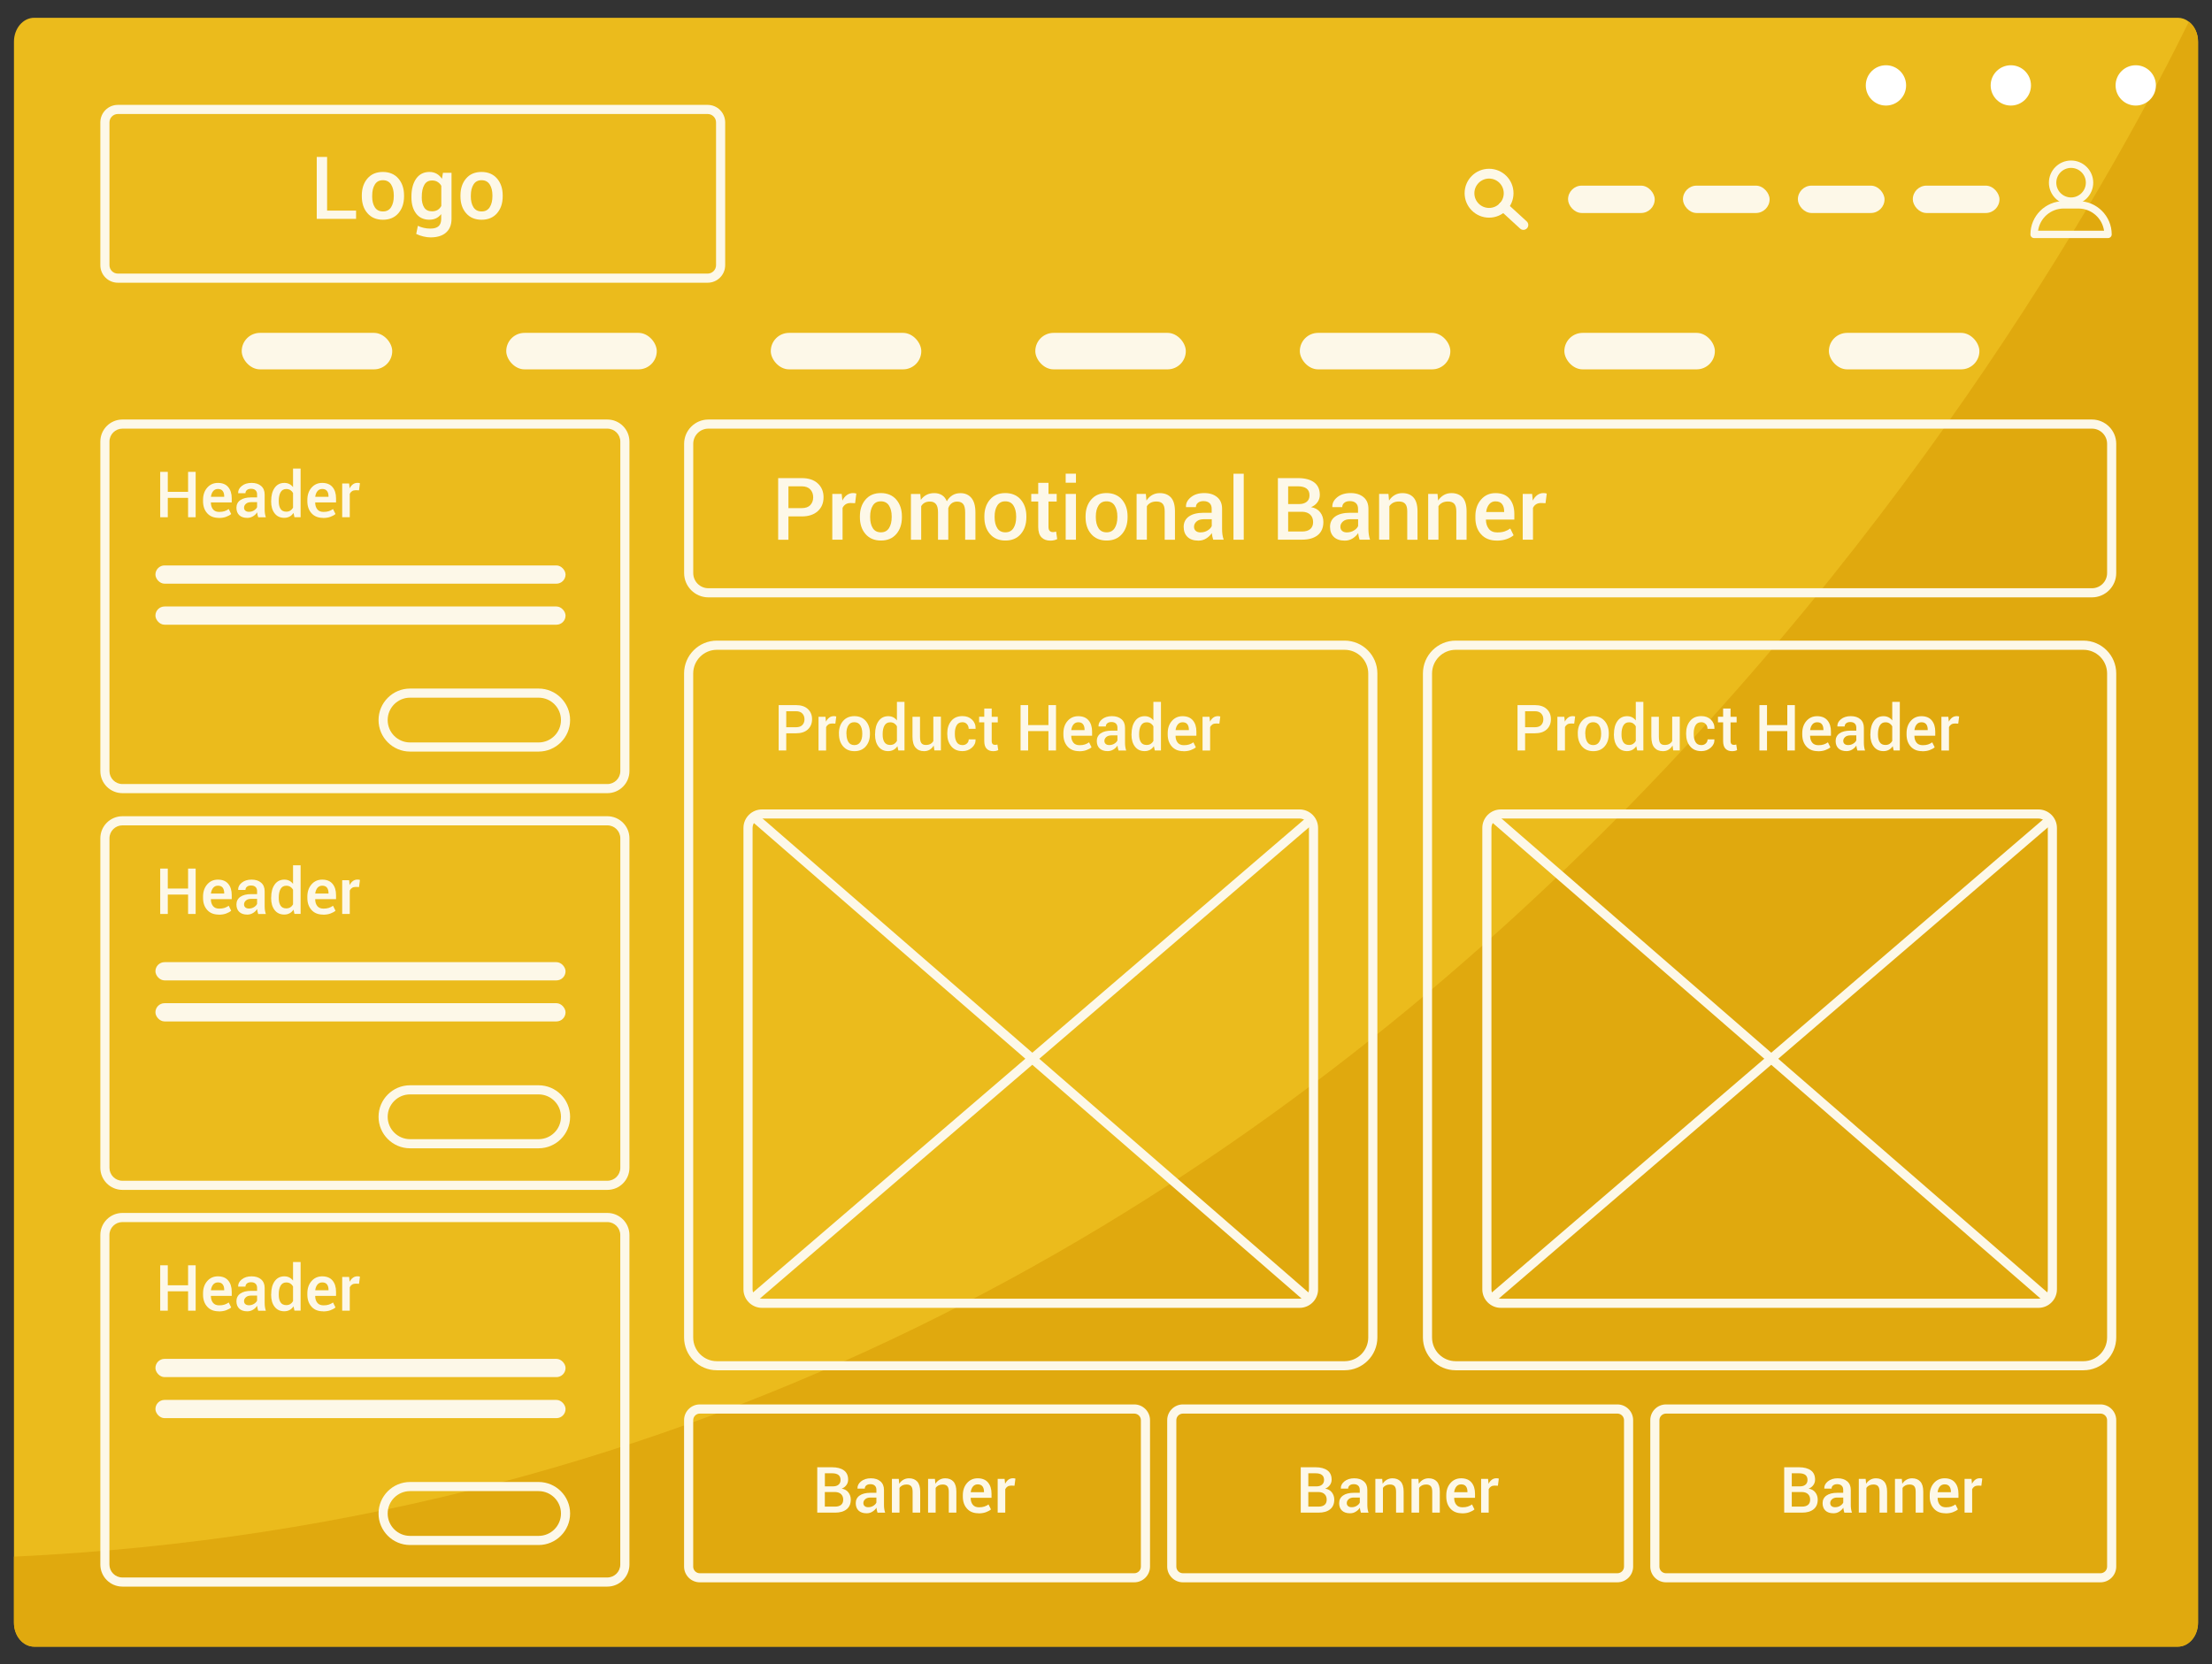 <?xml version="1.0" encoding="UTF-8"?>
<svg id="main" xmlns="http://www.w3.org/2000/svg" viewBox="0 0 485 365">
  <rect x="0" y="0" width="485" height="365" fill="#333333" stroke="none"/>
  <defs>
    <style>
      .cls-1 {
        fill: #ebbb1c;
      }

      .cls-1, .cls-2, .cls-3, .cls-4 {
        stroke-width: 0px;
      }

      .cls-2 {
        fill: #e0a90e;
      }

      .cls-3 {
        fill: #fff;
      }

      .cls-4 {
        fill: #fdf8e8;
      }
    </style>
  </defs>
  <g id="main-2" data-name="main">
    <g id="group">
      <path class="cls-1" d="m481.94,9.14v346.71c0,2.91-1.99,5.26-4.44,5.26H7.5c-2.45,0-4.44-2.35-4.44-5.26V9.14c0-2.89,1.99-5.24,4.44-5.24h470c.9,0,1.74.31,2.43.87,1.22.93,2.01,2.54,2.01,4.38Z"/>
      <path class="cls-2" d="m481.94,9.14v346.71c0,2.91-1.99,5.26-4.44,5.26H7.5c-2.45,0-4.44-2.35-4.44-5.26v-14.48C304.82,327.27,450.68,64.34,479.93,4.76c1.22.93,2.01,2.54,2.01,4.38Z"/>
      <circle class="cls-3" cx="413.51" cy="18.73" r="4.42"/>
      <circle class="cls-3" cx="440.89" cy="18.73" r="4.42"/>
      <circle class="cls-3" cx="468.28" cy="18.73" r="4.42"/>
    </g>
    <g id="frames">
      <g id="_5" data-name="5">
        <path class="cls-4" d="m155.16,62H25.84c-2.12,0-3.84-1.72-3.84-3.84v-31.32c0-2.12,1.72-3.84,3.84-3.84h129.32c2.12,0,3.84,1.72,3.84,3.84v31.32c0,2.12-1.72,3.84-3.84,3.84ZM25.84,25c-1.01,0-1.84.83-1.84,1.84v31.32c0,1.01.83,1.84,1.84,1.84h129.32c1.01,0,1.84-.83,1.84-1.84v-31.32c0-1.01-.83-1.84-1.84-1.84H25.84Z"/>
      </g>
      <g id="_4" data-name="4">
        <path class="cls-4" d="m458.68,131H155.32c-2.93,0-5.32-2.39-5.32-5.32v-28.36c0-2.93,2.39-5.32,5.32-5.32h303.36c2.93,0,5.32,2.39,5.32,5.32v28.36c0,2.93-2.39,5.32-5.32,5.32Zm-303.36-37c-1.83,0-3.32,1.49-3.32,3.32v28.36c0,1.83,1.49,3.32,3.32,3.32h303.36c1.83,0,3.32-1.49,3.32-3.32v-28.36c0-1.83-1.49-3.32-3.32-3.32H155.32Z"/>
      </g>
      <g id="_3" data-name="3">
        <path class="cls-4" d="m248.7,347h-95.26c-1.9,0-3.45-1.55-3.45-3.45v-32.11c0-1.9,1.55-3.45,3.45-3.45h95.26c1.9,0,3.45,1.55,3.45,3.45v32.11c0,1.9-1.55,3.45-3.45,3.45Zm-95.26-37c-.8,0-1.45.65-1.45,1.45v32.11c0,.8.65,1.45,1.45,1.45h95.26c.8,0,1.45-.65,1.45-1.45v-32.11c0-.8-.65-1.45-1.45-1.45h-95.26Z"/>
      </g>
      <g id="_2" data-name="2">
        <path class="cls-4" d="m354.63,347h-95.26c-1.9,0-3.45-1.55-3.45-3.45v-32.11c0-1.9,1.55-3.45,3.45-3.45h95.26c1.9,0,3.45,1.55,3.45,3.45v32.11c0,1.9-1.55,3.45-3.45,3.45Zm-95.26-37c-.8,0-1.45.65-1.45,1.45v32.11c0,.8.65,1.45,1.45,1.45h95.26c.8,0,1.45-.65,1.45-1.45v-32.11c0-.8-.65-1.45-1.45-1.45h-95.26Z"/>
      </g>
      <g id="_1" data-name="1">
        <path class="cls-4" d="m460.55,347h-95.26c-1.9,0-3.45-1.55-3.45-3.45v-32.11c0-1.9,1.55-3.45,3.45-3.45h95.26c1.9,0,3.45,1.55,3.45,3.45v32.11c0,1.9-1.55,3.45-3.45,3.45Zm-95.26-37c-.8,0-1.45.65-1.45,1.45v32.11c0,.8.65,1.45,1.45,1.45h95.26c.8,0,1.45-.65,1.45-1.45v-32.11c0-.8-.65-1.45-1.45-1.45h-95.26Z"/>
      </g>
    </g>
    <g id="buttons">
      <rect class="cls-4" x="343.81" y="40.71" width="19" height="6" rx="3" ry="3"/>
      <rect class="cls-4" x="369" y="40.71" width="19" height="6" rx="3" ry="3"/>
      <rect class="cls-4" x="394.2" y="40.71" width="19" height="6" rx="3" ry="3"/>
      <rect class="cls-4" x="419.4" y="40.71" width="19" height="6" rx="3" ry="3"/>
      <g id="glass">
        <g id="_2-2" data-name="2">
          <path class="cls-4" d="m326.49,47.73c-2.95,0-5.36-2.4-5.36-5.36s2.4-5.36,5.36-5.36,5.36,2.4,5.36,5.36-2.4,5.36-5.36,5.36Zm0-8.57c-1.77,0-3.22,1.44-3.22,3.22s1.44,3.22,3.22,3.22,3.22-1.44,3.22-3.22-1.44-3.22-3.22-3.22Z"/>
        </g>
        <g id="_1-2" data-name="1">
          <path class="cls-4" d="m334.02,50.41c-.26,0-.52-.09-.72-.28l-4.41-4.04c-.44-.4-.47-1.08-.07-1.51.4-.44,1.08-.47,1.51-.07l4.41,4.04c.44.4.47,1.08.07,1.51-.21.23-.5.35-.79.35Z"/>
        </g>
      </g>
      <g id="profile">
        <g id="_2-3" data-name="2">
          <path class="cls-4" d="m454.1,44.92c-2.68,0-4.86-2.18-4.86-4.86s2.18-4.86,4.86-4.86,4.86,2.18,4.86,4.86-2.18,4.86-4.86,4.86Zm0-8.1c-1.79,0-3.24,1.45-3.24,3.24s1.45,3.24,3.24,3.24,3.24-1.45,3.24-3.24-1.45-3.24-3.24-3.24Z"/>
        </g>
        <g id="_1-3" data-name="1">
          <path class="cls-4" d="m462.19,52.21h-16.19c-.45,0-.81-.36-.81-.81,0-4.02,3.27-7.29,7.29-7.29h3.24c4.02,0,7.29,3.27,7.29,7.29,0,.45-.36.81-.81.81Zm-15.32-1.62h14.46c-.39-2.74-2.76-4.86-5.61-4.86h-3.24c-2.85,0-5.22,2.11-5.61,4.86Z"/>
        </g>
      </g>
    </g>
    <g id="titles">
      <g>
        <rect class="cls-4" x="53" y="73" width="33" height="8" rx="4" ry="4"/>
        <rect class="cls-4" x="111" y="73" width="33" height="8" rx="4" ry="4"/>
        <rect class="cls-4" x="169" y="73" width="33" height="8" rx="4" ry="4"/>
        <rect class="cls-4" x="227" y="73" width="33" height="8" rx="4" ry="4"/>
        <rect class="cls-4" x="285" y="73" width="33" height="8" rx="4" ry="4"/>
        <rect class="cls-4" x="343" y="73" width="33" height="8" rx="4" ry="4"/>
        <rect class="cls-4" x="401" y="73" width="33" height="8" rx="4" ry="4"/>
      </g>
    </g>
    <g id="text">
      <path class="cls-4" d="m71.71,46.18h6.36v1.81h-8.62v-13.57h2.27v11.76Z"/>
      <path class="cls-4" d="m79.33,42.85c0-1.5.41-2.74,1.23-3.7.82-.96,1.95-1.44,3.38-1.44s2.58.48,3.41,1.44c.82.96,1.24,2.19,1.24,3.7v.2c0,1.52-.41,2.75-1.24,3.71-.82.95-1.95,1.43-3.39,1.43s-2.57-.48-3.4-1.44-1.23-2.19-1.23-3.7v-.2Zm2.27.2c0,.99.19,1.79.58,2.4s.98.92,1.79.92,1.38-.31,1.78-.93c.39-.62.59-1.42.59-2.4v-.2c0-.96-.2-1.76-.59-2.38-.4-.62-.99-.94-1.79-.94s-1.38.31-1.77.94c-.39.62-.58,1.42-.58,2.38v.2Z"/>
      <path class="cls-4" d="m90.21,43.08c0-1.61.35-2.91,1.03-3.89.69-.98,1.66-1.48,2.91-1.48.6,0,1.13.13,1.59.39.46.26.84.63,1.16,1.11l.22-1.31h1.88v10.09c0,1.3-.4,2.3-1.2,3.01s-1.94,1.06-3.41,1.06c-.49,0-1.02-.07-1.59-.21-.57-.14-1.08-.32-1.54-.55l.36-1.78c.39.19.82.34,1.29.45.48.11.96.16,1.46.16.82,0,1.42-.18,1.8-.53s.57-.89.57-1.62v-1.03c-.32.4-.69.71-1.12.92-.43.21-.93.31-1.49.31-1.24,0-2.2-.45-2.89-1.35-.69-.9-1.03-2.08-1.03-3.55v-.2Zm2.26.2c0,.93.18,1.67.54,2.23s.93.83,1.71.83c.48,0,.89-.1,1.23-.3.33-.2.6-.49.81-.87v-4.42c-.21-.37-.48-.65-.82-.86-.33-.21-.73-.31-1.2-.31-.78,0-1.35.32-1.71.97-.37.65-.55,1.5-.55,2.54v.2Z"/>
      <path class="cls-4" d="m100.96,42.85c0-1.5.41-2.74,1.23-3.7.82-.96,1.95-1.44,3.38-1.44s2.58.48,3.41,1.44c.82.96,1.24,2.19,1.24,3.7v.2c0,1.52-.41,2.75-1.24,3.71-.82.95-1.95,1.43-3.39,1.43s-2.57-.48-3.4-1.44-1.23-2.19-1.23-3.7v-.2Zm2.27.2c0,.99.19,1.79.58,2.4s.98.92,1.79.92,1.38-.31,1.78-.93c.39-.62.59-1.42.59-2.4v-.2c0-.96-.2-1.76-.59-2.38-.4-.62-.99-.94-1.79-.94s-1.38.31-1.77.94c-.39.62-.58,1.42-.58,2.38v.2Z"/>
    </g>
    <g id="title">
      <path class="cls-4" d="m172.87,113.24v5.12h-2.25v-13.51h5.18c1.49,0,2.66.38,3.5,1.16.84.77,1.27,1.78,1.27,3.04s-.42,2.28-1.27,3.05c-.84.76-2.01,1.15-3.5,1.15h-2.92Zm0-1.81h2.92c.83,0,1.46-.22,1.88-.67.42-.45.63-1.01.63-1.7s-.21-1.26-.63-1.72c-.42-.46-1.05-.69-1.88-.69h-2.92v4.77Z"/>
      <path class="cls-4" d="m187.48,110.35l-.96-.04c-.44,0-.81.09-1.1.28-.29.19-.52.45-.68.79v6.98h-2.25v-10.04h2.06l.15,1.46c.25-.51.58-.92.98-1.21.4-.29.86-.44,1.38-.44.14,0,.26.01.38.03.12.02.23.05.32.08l-.27,2.11Z"/>
      <path class="cls-4" d="m188.54,113.24c0-1.5.41-2.72,1.23-3.68.82-.96,1.94-1.43,3.36-1.43s2.57.48,3.39,1.43c.82.96,1.23,2.18,1.23,3.68v.19c0,1.51-.41,2.74-1.23,3.69-.82.95-1.94,1.42-3.37,1.42s-2.56-.48-3.38-1.43c-.82-.95-1.23-2.18-1.23-3.68v-.19Zm2.25.19c0,.98.19,1.78.58,2.39.38.61.98.92,1.78.92s1.37-.31,1.77-.92c.39-.62.59-1.41.59-2.39v-.19c0-.96-.2-1.75-.59-2.37-.39-.62-.99-.93-1.79-.93s-1.37.31-1.76.93c-.39.62-.58,1.41-.58,2.37v.19Z"/>
      <path class="cls-4" d="m201.78,108.32l.12,1.31c.33-.48.74-.84,1.23-1.1.49-.26,1.07-.39,1.72-.39s1.22.15,1.69.45c.47.3.82.74,1.06,1.34.31-.56.72-.99,1.22-1.31.51-.32,1.1-.47,1.78-.47,1.01,0,1.8.35,2.39,1.05.58.7.88,1.76.88,3.19v5.98h-2.25v-5.99c0-.88-.15-1.5-.44-1.85-.29-.36-.73-.53-1.32-.53-.48,0-.89.13-1.22.39s-.58.61-.72,1.05c0,.09,0,.17,0,.24,0,.07,0,.13,0,.19v6.5h-2.25v-5.99c0-.85-.15-1.46-.45-1.83-.3-.37-.74-.56-1.32-.56-.46,0-.85.09-1.16.26-.32.18-.57.43-.76.75v7.37h-2.25v-10.04h2.06Z"/>
      <path class="cls-4" d="m215.83,113.24c0-1.5.41-2.72,1.23-3.68.82-.96,1.94-1.43,3.36-1.43s2.57.48,3.39,1.43c.82.96,1.23,2.18,1.23,3.68v.19c0,1.51-.41,2.74-1.23,3.69-.82.95-1.94,1.42-3.37,1.42s-2.56-.48-3.38-1.43c-.82-.95-1.23-2.18-1.23-3.68v-.19Zm2.25.19c0,.98.19,1.78.58,2.39.38.61.98.92,1.78.92s1.37-.31,1.77-.92c.39-.62.59-1.41.59-2.39v-.19c0-.96-.2-1.75-.59-2.37-.39-.62-.99-.93-1.79-.93s-1.37.31-1.76.93c-.39.62-.58,1.41-.58,2.37v.19Z"/>
      <path class="cls-4" d="m229.89,105.88v2.44h1.8v1.67h-1.8v5.55c0,.41.09.71.27.89.18.18.42.26.71.26.12,0,.24-.01.36-.03.12-.02.23-.05.33-.09l.24,1.65c-.19.11-.42.19-.68.25-.26.06-.54.09-.82.09-.83,0-1.48-.24-1.95-.73-.47-.49-.71-1.25-.71-2.29v-5.55h-1.53v-1.67h1.53v-2.44h2.25Z"/>
      <path class="cls-4" d="m235.91,105.86h-2.25v-1.98h2.25v1.98Zm0,12.5h-2.25v-10.04h2.25v10.04Z"/>
      <path class="cls-4" d="m238.02,113.24c0-1.5.41-2.72,1.23-3.68.82-.96,1.94-1.43,3.36-1.43s2.57.48,3.39,1.43c.82.96,1.23,2.18,1.23,3.68v.19c0,1.51-.41,2.74-1.23,3.69-.82.95-1.94,1.42-3.37,1.42s-2.56-.48-3.38-1.43c-.82-.95-1.23-2.18-1.23-3.68v-.19Zm2.25.19c0,.98.19,1.78.58,2.39.38.61.98.92,1.78.92s1.37-.31,1.77-.92c.39-.62.59-1.41.59-2.39v-.19c0-.96-.2-1.75-.59-2.37-.39-.62-.99-.93-1.79-.93s-1.37.31-1.76.93c-.39.62-.58,1.41-.58,2.37v.19Z"/>
      <path class="cls-4" d="m251.24,108.32l.13,1.45c.33-.51.74-.91,1.24-1.2.5-.29,1.06-.43,1.68-.43,1.04,0,1.86.32,2.45.96.58.64.88,1.65.88,3.02v6.24h-2.25v-6.23c0-.78-.15-1.33-.45-1.66-.3-.33-.76-.49-1.37-.49-.48,0-.9.09-1.25.27-.35.18-.63.43-.84.76v7.35h-2.25v-10.04h2.06Z"/>
      <path class="cls-4" d="m266.01,118.36c-.08-.25-.15-.5-.2-.74s-.09-.48-.11-.72c-.3.47-.71.86-1.22,1.18-.51.32-1.07.48-1.7.48-1.04,0-1.85-.27-2.41-.81-.56-.54-.84-1.28-.84-2.22s.38-1.73,1.15-2.27c.77-.54,1.85-.81,3.24-.81h1.75v-.88c0-.53-.15-.94-.46-1.23s-.75-.45-1.33-.45c-.51,0-.92.12-1.22.37-.3.24-.45.56-.45.95h-2.17s0-.05,0-.05c-.04-.79.31-1.49,1.06-2.11s1.73-.92,2.94-.92,2.11.3,2.83.89c.72.59,1.08,1.45,1.08,2.56v4.46c0,.41.03.81.08,1.19.06.38.14.75.27,1.12h-2.28Zm-2.75-1.61c.56,0,1.07-.14,1.53-.43.46-.28.76-.61.9-.97v-1.48h-1.79c-.66,0-1.17.16-1.54.49-.37.33-.56.71-.56,1.15,0,.38.12.69.38.91.25.23.61.34,1.08.34Z"/>
      <path class="cls-4" d="m272.7,118.36h-2.25v-14.47h2.25v14.47Z"/>
      <path class="cls-4" d="m280.19,118.36v-13.51h4.43c1.49,0,2.66.31,3.5.92.84.62,1.26,1.54,1.26,2.76,0,.59-.17,1.13-.51,1.6-.34.48-.81.84-1.41,1.09.87.14,1.53.52,2,1.12.47.61.7,1.32.7,2.13,0,1.27-.42,2.23-1.24,2.89-.83.66-1.97.99-3.43.99h-5.3Zm2.25-7.82h2.41c.7,0,1.25-.17,1.66-.5.41-.33.61-.8.61-1.41,0-.67-.21-1.16-.64-1.49-.43-.32-1.05-.49-1.87-.49h-2.17v3.88Zm0,1.68v4.34h3.04c.78,0,1.38-.18,1.8-.53.42-.36.63-.87.63-1.54s-.21-1.22-.62-1.62c-.42-.4-1-.62-1.74-.64h-3.11Z"/>
      <path class="cls-4" d="m298.1,118.36c-.08-.25-.15-.5-.2-.74-.05-.24-.09-.48-.11-.72-.3.47-.71.86-1.22,1.18-.51.32-1.07.48-1.7.48-1.04,0-1.85-.27-2.41-.81s-.84-1.28-.84-2.22.38-1.73,1.15-2.27c.77-.54,1.85-.81,3.24-.81h1.75v-.88c0-.53-.15-.94-.46-1.23-.31-.3-.75-.45-1.33-.45-.51,0-.92.12-1.22.37-.3.24-.45.56-.45.95h-2.17s0-.05,0-.05c-.04-.79.31-1.49,1.06-2.11.75-.61,1.73-.92,2.94-.92s2.11.3,2.83.89,1.08,1.45,1.08,2.56v4.46c0,.41.03.81.08,1.19.06.38.15.75.27,1.12h-2.28Zm-2.75-1.61c.56,0,1.07-.14,1.53-.43.46-.28.76-.61.9-.97v-1.48h-1.79c-.66,0-1.17.16-1.54.49-.37.33-.56.71-.56,1.15,0,.38.12.69.38.91.25.23.61.34,1.08.34Z"/>
      <path class="cls-4" d="m304.43,108.32l.13,1.45c.33-.51.74-.91,1.24-1.2.5-.29,1.06-.43,1.68-.43,1.04,0,1.86.32,2.44.96.58.64.88,1.65.88,3.02v6.24h-2.25v-6.23c0-.78-.15-1.33-.46-1.66-.3-.33-.76-.49-1.37-.49-.48,0-.9.09-1.25.27-.35.18-.63.43-.84.76v7.35h-2.25v-10.04h2.06Z"/>
      <path class="cls-4" d="m315.19,108.32l.13,1.45c.33-.51.74-.91,1.24-1.2.5-.29,1.06-.43,1.68-.43,1.04,0,1.86.32,2.44.96.58.64.88,1.65.88,3.02v6.24h-2.25v-6.23c0-.78-.15-1.33-.46-1.66-.3-.33-.76-.49-1.37-.49-.48,0-.9.09-1.25.27-.35.18-.63.43-.84.76v7.35h-2.25v-10.04h2.06Z"/>
      <path class="cls-4" d="m328.17,118.55c-1.46,0-2.61-.46-3.44-1.39-.83-.92-1.24-2.12-1.24-3.59v-.37c0-1.47.41-2.69,1.24-3.64.83-.96,1.89-1.43,3.2-1.42,1.35,0,2.37.42,3.06,1.25.69.83,1.04,1.94,1.04,3.33v1.22h-6.21l-.02.05c.02.82.24,1.49.65,2,.41.51,1.02.77,1.85.77.61,0,1.14-.07,1.59-.22s.86-.36,1.25-.64l.73,1.48c-.38.33-.89.62-1.52.84s-1.36.34-2.18.34Zm-.24-8.61c-.59,0-1.06.21-1.41.64-.35.42-.57.98-.66,1.66l.02.05h3.92v-.18c0-.64-.15-1.16-.45-1.56-.3-.4-.78-.6-1.42-.6Z"/>
      <path class="cls-4" d="m338.86,110.35l-.96-.04c-.44,0-.8.09-1.1.28s-.52.45-.68.79v6.98h-2.25v-10.04h2.06l.15,1.46c.25-.51.58-.92.98-1.21.4-.29.86-.44,1.38-.44.14,0,.26.01.38.03.12.02.22.05.32.08l-.27,2.11Z"/>
    </g>
    <g id="titles-2" data-name="titles">
      <g id="_1-4" data-name="1">
        <path class="cls-4" d="m179.19,331.72v-9.95h3.26c1.1,0,1.96.23,2.58.68.62.45.93,1.13.93,2.03,0,.44-.12.83-.37,1.18s-.59.62-1.04.8c.64.1,1.13.38,1.47.83s.52.97.52,1.57c0,.93-.31,1.64-.92,2.13-.61.49-1.45.73-2.53.73h-3.9Zm1.66-5.76h1.78c.52,0,.92-.12,1.22-.37.3-.24.45-.59.45-1.04,0-.49-.16-.86-.47-1.1-.31-.24-.77-.36-1.37-.36h-1.6v2.86Zm0,1.24v3.2h2.24c.57,0,1.02-.13,1.33-.39.31-.26.46-.64.46-1.14s-.15-.9-.46-1.2-.73-.45-1.29-.47h-2.29Z"/>
        <path class="cls-4" d="m192.4,331.72c-.06-.19-.11-.37-.15-.55s-.06-.36-.08-.53c-.22.35-.52.64-.9.87-.37.24-.79.35-1.25.35-.77,0-1.36-.2-1.77-.59s-.62-.94-.62-1.63.28-1.27.85-1.67c.56-.4,1.36-.6,2.39-.6h1.29v-.65c0-.39-.11-.69-.34-.91s-.55-.33-.98-.33c-.38,0-.68.09-.9.27-.22.18-.33.41-.33.7h-1.6s0-.03,0-.03c-.03-.58.23-1.1.78-1.55s1.27-.68,2.16-.68,1.56.22,2.08.66.79,1.07.79,1.89v3.29c0,.31.02.6.06.88.04.28.11.56.2.82h-1.68Zm-2.03-1.19c.41,0,.79-.1,1.12-.31s.56-.45.67-.72v-1.09h-1.32c-.48,0-.86.12-1.13.36-.27.24-.41.52-.41.84,0,.28.09.51.28.67.18.17.45.25.8.25Z"/>
        <path class="cls-4" d="m197.06,324.32l.1,1.07c.24-.38.55-.67.91-.88.37-.21.78-.32,1.24-.32.77,0,1.37.24,1.8.71s.65,1.21.65,2.22v4.6h-1.66v-4.59c0-.57-.11-.98-.33-1.22s-.56-.36-1.01-.36c-.36,0-.66.07-.92.2-.26.13-.47.32-.62.56v5.41h-1.66v-7.4h1.52Z"/>
        <path class="cls-4" d="m204.99,324.32l.1,1.07c.24-.38.55-.67.91-.88.37-.21.78-.32,1.24-.32.77,0,1.37.24,1.8.71s.65,1.21.65,2.22v4.6h-1.66v-4.59c0-.57-.11-.98-.33-1.22s-.56-.36-1.01-.36c-.36,0-.66.07-.92.2-.26.13-.47.32-.62.56v5.41h-1.66v-7.4h1.52Z"/>
        <path class="cls-4" d="m214.55,331.86c-1.08,0-1.92-.34-2.53-1.02-.61-.68-.91-1.56-.91-2.65v-.27c0-1.08.3-1.98.91-2.68.61-.7,1.39-1.05,2.35-1.05.99,0,1.75.31,2.26.92.51.61.77,1.43.77,2.46v.9h-4.57v.03c0,.61.16,1.1.46,1.48s.75.57,1.36.57c.45,0,.84-.05,1.17-.16s.64-.27.92-.47l.54,1.09c-.28.25-.66.45-1.12.62s-1,.25-1.61.25Zm-.18-6.34c-.43,0-.78.16-1.04.47-.26.31-.42.72-.49,1.22v.03h2.91v-.13c0-.47-.11-.86-.33-1.15-.22-.29-.57-.44-1.05-.44Z"/>
        <path class="cls-4" d="m222.43,325.82l-.71-.03c-.32,0-.59.07-.81.21s-.38.33-.5.58v5.14h-1.66v-7.4h1.52l.11,1.07c.19-.38.43-.67.72-.89s.63-.32,1.02-.32c.1,0,.19,0,.28.02.09.02.17.04.24.06l-.2,1.55Z"/>
      </g>
      <g id="_2-4" data-name="2">
        <path class="cls-4" d="m285.2,331.72v-9.95h3.26c1.1,0,1.96.23,2.58.68.62.45.93,1.13.93,2.03,0,.44-.12.83-.37,1.18s-.59.62-1.04.8c.64.1,1.13.38,1.47.83s.52.97.52,1.57c0,.93-.3,1.64-.92,2.13-.61.49-1.45.73-2.53.73h-3.9Zm1.66-5.76h1.78c.52,0,.92-.12,1.22-.37.3-.24.45-.59.45-1.04,0-.49-.16-.86-.47-1.1-.31-.24-.77-.36-1.38-.36h-1.6v2.86Zm0,1.24v3.2h2.24c.57,0,1.02-.13,1.33-.39.31-.26.46-.64.46-1.14s-.15-.9-.46-1.2c-.31-.3-.73-.45-1.29-.47h-2.29Z"/>
        <path class="cls-4" d="m298.39,331.72c-.06-.19-.11-.37-.15-.55s-.06-.36-.08-.53c-.22.35-.52.64-.9.87-.37.24-.79.35-1.25.35-.77,0-1.36-.2-1.77-.59s-.62-.94-.62-1.63.28-1.27.85-1.67c.56-.4,1.36-.6,2.38-.6h1.29v-.65c0-.39-.11-.69-.34-.91s-.55-.33-.98-.33c-.38,0-.68.09-.9.27-.22.18-.33.41-.33.7h-1.6s0-.03,0-.03c-.03-.58.23-1.1.78-1.55s1.28-.68,2.16-.68,1.56.22,2.08.66c.53.44.79,1.07.79,1.89v3.29c0,.31.02.6.06.88.04.28.11.56.2.82h-1.68Zm-2.03-1.19c.41,0,.79-.1,1.12-.31s.56-.45.67-.72v-1.09h-1.32c-.48,0-.86.12-1.13.36-.27.24-.41.52-.41.84,0,.28.09.51.28.67.18.17.45.25.8.25Z"/>
        <path class="cls-4" d="m303.06,324.32l.1,1.07c.24-.38.55-.67.91-.88.37-.21.78-.32,1.24-.32.77,0,1.37.24,1.8.71s.65,1.21.65,2.22v4.6h-1.66v-4.59c0-.57-.11-.98-.33-1.22-.22-.24-.56-.36-1.01-.36-.36,0-.66.07-.92.2-.26.13-.47.32-.62.56v5.41h-1.66v-7.4h1.52Z"/>
        <path class="cls-4" d="m310.99,324.32l.1,1.07c.24-.38.55-.67.91-.88.37-.21.78-.32,1.24-.32.77,0,1.37.24,1.8.71s.65,1.21.65,2.22v4.6h-1.66v-4.59c0-.57-.11-.98-.33-1.22-.22-.24-.56-.36-1.01-.36-.36,0-.66.07-.92.2-.26.13-.47.32-.62.56v5.41h-1.66v-7.4h1.52Z"/>
        <path class="cls-4" d="m320.55,331.86c-1.08,0-1.92-.34-2.53-1.02-.61-.68-.91-1.56-.91-2.65v-.27c0-1.08.3-1.98.91-2.68.61-.7,1.39-1.05,2.36-1.05.99,0,1.75.31,2.26.92.51.61.77,1.43.77,2.46v.9h-4.57v.03c0,.61.16,1.1.46,1.48s.75.57,1.36.57c.45,0,.84-.05,1.17-.16s.64-.27.92-.47l.54,1.09c-.28.25-.66.45-1.12.62s-1,.25-1.61.25Zm-.18-6.34c-.43,0-.78.16-1.04.47-.26.31-.42.72-.49,1.22v.03h2.91v-.13c0-.47-.11-.86-.33-1.15-.22-.29-.57-.44-1.05-.44Z"/>
        <path class="cls-4" d="m328.43,325.82l-.71-.03c-.32,0-.59.07-.81.21s-.38.33-.5.58v5.14h-1.66v-7.4h1.52l.11,1.07c.19-.38.43-.67.72-.89s.63-.32,1.01-.32c.1,0,.19,0,.28.02.09.02.17.04.24.06l-.2,1.55Z"/>
      </g>
      <g id="_3-2" data-name="3">
        <path class="cls-4" d="m391.2,331.72v-9.95h3.26c1.1,0,1.96.23,2.58.68.62.45.93,1.13.93,2.03,0,.44-.12.83-.37,1.18s-.59.62-1.04.8c.64.1,1.13.38,1.47.83s.52.97.52,1.57c0,.93-.3,1.64-.92,2.13-.61.49-1.45.73-2.53.73h-3.9Zm1.66-5.76h1.78c.52,0,.92-.12,1.22-.37.3-.24.45-.59.45-1.04,0-.49-.16-.86-.47-1.1-.31-.24-.77-.36-1.38-.36h-1.6v2.86Zm0,1.24v3.2h2.24c.57,0,1.02-.13,1.33-.39.31-.26.46-.64.46-1.14s-.15-.9-.46-1.2c-.31-.3-.73-.45-1.29-.47h-2.29Z"/>
        <path class="cls-4" d="m404.39,331.72c-.06-.19-.11-.37-.15-.55s-.06-.36-.08-.53c-.22.35-.52.64-.9.87-.37.24-.79.35-1.25.35-.77,0-1.36-.2-1.77-.59s-.62-.94-.62-1.63.28-1.27.85-1.67c.56-.4,1.36-.6,2.38-.6h1.29v-.65c0-.39-.11-.69-.34-.91s-.55-.33-.98-.33c-.38,0-.68.09-.9.27-.22.18-.33.41-.33.7h-1.6s0-.03,0-.03c-.03-.58.23-1.1.78-1.55s1.28-.68,2.16-.68,1.56.22,2.08.66c.53.44.79,1.07.79,1.89v3.29c0,.31.02.6.06.88.04.28.11.56.2.82h-1.68Zm-2.03-1.19c.41,0,.79-.1,1.12-.31s.56-.45.67-.72v-1.09h-1.32c-.48,0-.86.12-1.13.36-.27.24-.41.52-.41.84,0,.28.09.51.28.67.18.17.45.25.8.25Z"/>
        <path class="cls-4" d="m409.06,324.32l.1,1.07c.24-.38.55-.67.91-.88.37-.21.78-.32,1.24-.32.77,0,1.37.24,1.8.71s.65,1.21.65,2.22v4.6h-1.66v-4.59c0-.57-.11-.98-.33-1.22-.22-.24-.56-.36-1.01-.36-.36,0-.66.07-.92.2-.26.13-.47.32-.62.56v5.41h-1.66v-7.4h1.52Z"/>
        <path class="cls-4" d="m416.99,324.32l.1,1.07c.24-.38.55-.67.91-.88.37-.21.78-.32,1.24-.32.77,0,1.37.24,1.8.71s.65,1.21.65,2.22v4.6h-1.66v-4.59c0-.57-.11-.98-.33-1.22-.22-.24-.56-.36-1.01-.36-.36,0-.66.07-.92.2-.26.13-.47.32-.62.56v5.41h-1.66v-7.4h1.52Z"/>
        <path class="cls-4" d="m426.55,331.86c-1.08,0-1.92-.34-2.53-1.02-.61-.68-.91-1.56-.91-2.65v-.27c0-1.08.3-1.98.91-2.68.61-.7,1.39-1.05,2.36-1.05.99,0,1.75.31,2.26.92.51.61.77,1.43.77,2.46v.9h-4.57v.03c0,.61.16,1.1.46,1.48s.75.57,1.36.57c.45,0,.84-.05,1.17-.16s.64-.27.92-.47l.54,1.09c-.28.25-.66.45-1.12.62s-1,.25-1.61.25Zm-.18-6.34c-.43,0-.78.16-1.04.47-.26.31-.42.72-.49,1.22v.03h2.91v-.13c0-.47-.11-.86-.33-1.15-.22-.29-.57-.44-1.05-.44Z"/>
        <path class="cls-4" d="m434.43,325.82l-.71-.03c-.32,0-.59.07-.81.21s-.38.33-.5.58v5.14h-1.66v-7.4h1.52l.11,1.07c.19-.38.43-.67.72-.89s.63-.32,1.01-.32c.1,0,.19,0,.28.02.09.02.17.04.24.06l-.2,1.55Z"/>
      </g>
    </g>
    <g id="header">
      <g id="_2-5" data-name="2">
        <path class="cls-4" d="m133.16,173.94H26.84c-2.67,0-4.84-2.17-4.84-4.84v-72.26c0-2.67,2.17-4.84,4.84-4.84h106.33c2.67,0,4.84,2.17,4.84,4.84v72.26c0,2.67-2.17,4.84-4.84,4.84ZM26.84,94c-1.56,0-2.84,1.27-2.84,2.84v72.26c0,1.56,1.27,2.84,2.84,2.84h106.33c1.56,0,2.84-1.27,2.84-2.84v-72.26c0-1.56-1.27-2.84-2.84-2.84H26.84Z"/>
      </g>
      <g id="_1-5" data-name="1">
        <path class="cls-4" d="m118.09,164.82h-28.18c-3.81,0-6.91-3.1-6.91-6.91s3.1-6.91,6.91-6.91h28.18c3.81,0,6.91,3.1,6.91,6.91s-3.1,6.91-6.91,6.91Zm-28.18-11.82c-2.71,0-4.91,2.2-4.91,4.91s2.2,4.91,4.91,4.91h28.18c2.71,0,4.91-2.2,4.91-4.91s-2.2-4.91-4.91-4.91h-28.18Z"/>
      </g>
      <g id="text-2" data-name="text">
        <path class="cls-4" d="m42.9,113.43h-1.66v-4.25h-4.45v4.25h-1.66v-9.95h1.66v4.38h4.45v-4.38h1.66v9.95Z"/>
        <path class="cls-4" d="m47.96,113.57c-1.08,0-1.92-.34-2.53-1.02s-.91-1.56-.91-2.65v-.27c0-1.08.3-1.98.91-2.68s1.39-1.05,2.35-1.05c.99,0,1.75.31,2.26.92s.77,1.43.77,2.46v.9h-4.57v.03c0,.61.16,1.1.46,1.48s.75.57,1.36.57c.45,0,.84-.05,1.17-.16s.64-.27.92-.47l.54,1.09c-.28.25-.66.45-1.12.62s-1,.25-1.61.25Zm-.18-6.34c-.43,0-.78.16-1.04.47s-.42.72-.49,1.22v.03h2.91v-.13c0-.47-.11-.86-.33-1.15s-.57-.44-1.05-.44Z"/>
        <path class="cls-4" d="m56.61,113.43c-.06-.19-.11-.37-.15-.55s-.06-.36-.08-.53c-.22.35-.52.64-.9.87s-.79.35-1.25.35c-.77,0-1.36-.2-1.77-.59s-.62-.94-.62-1.63.28-1.27.85-1.67,1.36-.6,2.39-.6h1.29v-.65c0-.39-.11-.69-.34-.91s-.55-.33-.98-.33c-.38,0-.68.09-.9.27s-.33.41-.33.7h-1.6s0-.03,0-.03c-.03-.58.23-1.1.78-1.55s1.27-.68,2.16-.68,1.56.22,2.08.66.79,1.07.79,1.89v3.29c0,.31.02.6.06.88s.11.55.2.82h-1.68Zm-2.03-1.19c.41,0,.79-.1,1.12-.31s.56-.45.67-.72v-1.09h-1.32c-.48,0-.86.12-1.13.36s-.41.52-.41.84c0,.28.09.51.28.67s.45.25.8.25Z"/>
        <path class="cls-4" d="m59.46,109.83c0-1.18.25-2.13.76-2.85s1.22-1.08,2.13-1.08c.4,0,.76.08,1.08.24s.59.39.82.69v-4.07h1.66v10.66h-1.35l-.2-.94c-.24.35-.52.62-.86.8s-.73.28-1.17.28c-.91,0-1.61-.33-2.12-.99s-.76-1.53-.76-2.6v-.14Zm1.66.14c0,.68.13,1.23.39,1.63s.68.61,1.25.61c.35,0,.65-.08.89-.23s.44-.36.6-.64v-3.23c-.15-.27-.36-.49-.6-.64s-.54-.23-.88-.23c-.56,0-.98.24-1.25.71s-.4,1.1-.4,1.86v.14Z"/>
        <path class="cls-4" d="m70.83,113.57c-1.08,0-1.92-.34-2.53-1.02s-.91-1.56-.91-2.65v-.27c0-1.08.3-1.98.91-2.68s1.39-1.05,2.35-1.05c.99,0,1.75.31,2.26.92s.77,1.43.77,2.46v.9h-4.57v.03c0,.61.16,1.1.46,1.48s.75.57,1.36.57c.45,0,.84-.05,1.17-.16s.64-.27.92-.47l.54,1.09c-.28.25-.66.45-1.12.62s-1,.25-1.61.25Zm-.18-6.34c-.43,0-.78.16-1.04.47s-.42.72-.49,1.22v.03h2.91v-.13c0-.47-.11-.86-.33-1.15s-.57-.44-1.05-.44Z"/>
        <path class="cls-4" d="m78.71,107.53l-.71-.03c-.32,0-.59.07-.81.21s-.38.33-.5.58v5.14h-1.66v-7.4h1.52l.11,1.07c.19-.38.43-.67.72-.89s.63-.32,1.02-.32c.1,0,.19,0,.28.02s.17.04.24.06l-.2,1.55Z"/>
      </g>
      <rect class="cls-4" x="34.08" y="124" width="89.92" height="4" rx="2" ry="2"/>
      <rect class="cls-4" x="34.08" y="133" width="89.92" height="4" rx="2" ry="2"/>
    </g>
    <g id="header-2" data-name="header">
      <g id="_2-6" data-name="2">
        <path class="cls-4" d="m133.16,260.94H26.84c-2.67,0-4.84-2.17-4.84-4.84v-72.26c0-2.67,2.17-4.84,4.84-4.84h106.33c2.67,0,4.84,2.17,4.84,4.84v72.26c0,2.67-2.17,4.84-4.84,4.84ZM26.84,181c-1.56,0-2.84,1.27-2.84,2.84v72.26c0,1.56,1.27,2.84,2.84,2.84h106.33c1.56,0,2.84-1.27,2.84-2.84v-72.26c0-1.56-1.27-2.84-2.84-2.84H26.84Z"/>
      </g>
      <g id="_1-6" data-name="1">
        <path class="cls-4" d="m118.09,251.82h-28.18c-3.81,0-6.91-3.1-6.91-6.91s3.1-6.91,6.91-6.91h28.18c3.81,0,6.91,3.1,6.91,6.91s-3.1,6.91-6.91,6.91Zm-28.18-11.82c-2.71,0-4.91,2.2-4.91,4.91s2.2,4.91,4.91,4.91h28.18c2.71,0,4.91-2.2,4.91-4.91s-2.2-4.91-4.91-4.91h-28.18Z"/>
      </g>
      <g id="text-3" data-name="text">
        <path class="cls-4" d="m42.9,200.43h-1.66v-4.25h-4.45v4.25h-1.66v-9.95h1.66v4.38h4.45v-4.38h1.66v9.95Z"/>
        <path class="cls-4" d="m47.96,200.57c-1.08,0-1.92-.34-2.53-1.02s-.91-1.56-.91-2.65v-.27c0-1.08.3-1.98.91-2.68s1.39-1.05,2.35-1.05c.99,0,1.75.31,2.26.92s.77,1.43.77,2.46v.9h-4.57v.03c0,.61.16,1.1.46,1.48s.75.57,1.36.57c.45,0,.84-.05,1.17-.16s.64-.27.92-.47l.54,1.09c-.28.25-.66.45-1.12.62s-1,.25-1.61.25Zm-.18-6.34c-.43,0-.78.16-1.04.47s-.42.72-.49,1.22v.03h2.91v-.13c0-.47-.11-.86-.33-1.15s-.57-.44-1.05-.44Z"/>
        <path class="cls-4" d="m56.61,200.43c-.06-.19-.11-.37-.15-.55s-.06-.36-.08-.53c-.22.35-.52.64-.9.87s-.79.35-1.25.35c-.77,0-1.36-.2-1.77-.59s-.62-.94-.62-1.63.28-1.27.85-1.67,1.36-.6,2.39-.6h1.29v-.65c0-.39-.11-.69-.34-.91s-.55-.33-.98-.33c-.38,0-.68.09-.9.27s-.33.41-.33.7h-1.6s0-.03,0-.03c-.03-.58.23-1.1.78-1.55s1.27-.68,2.16-.68,1.56.22,2.08.66.79,1.07.79,1.89v3.29c0,.31.02.6.06.88s.11.55.2.82h-1.68Zm-2.03-1.19c.41,0,.79-.1,1.12-.31s.56-.45.67-.72v-1.09h-1.32c-.48,0-.86.12-1.13.36s-.41.52-.41.84c0,.28.09.51.28.67s.45.25.8.25Z"/>
        <path class="cls-4" d="m59.46,196.83c0-1.18.25-2.13.76-2.85s1.22-1.08,2.13-1.08c.4,0,.76.08,1.08.24s.59.39.82.69v-4.07h1.66v10.66h-1.35l-.2-.94c-.24.35-.52.62-.86.8s-.73.28-1.17.28c-.91,0-1.61-.33-2.12-.99s-.76-1.53-.76-2.6v-.14Zm1.66.14c0,.68.13,1.23.39,1.63s.68.61,1.25.61c.35,0,.65-.08.89-.23s.44-.36.6-.64v-3.23c-.15-.27-.36-.49-.6-.64s-.54-.23-.88-.23c-.56,0-.98.24-1.25.71s-.4,1.1-.4,1.86v.14Z"/>
        <path class="cls-4" d="m70.83,200.57c-1.08,0-1.92-.34-2.53-1.02s-.91-1.56-.91-2.65v-.27c0-1.08.3-1.98.91-2.68s1.39-1.05,2.35-1.05c.99,0,1.75.31,2.26.92s.77,1.43.77,2.46v.9h-4.57v.03c0,.61.16,1.1.46,1.48s.75.57,1.36.57c.45,0,.84-.05,1.17-.16s.64-.27.92-.47l.54,1.09c-.28.25-.66.45-1.12.62s-1,.25-1.61.25Zm-.18-6.34c-.43,0-.78.16-1.04.47s-.42.72-.49,1.22v.03h2.91v-.13c0-.47-.11-.86-.33-1.15s-.57-.44-1.05-.44Z"/>
        <path class="cls-4" d="m78.71,194.53l-.71-.03c-.32,0-.59.07-.81.21s-.38.33-.5.58v5.14h-1.66v-7.4h1.52l.11,1.07c.19-.38.43-.67.72-.89s.63-.32,1.02-.32c.1,0,.19,0,.28.02s.17.04.24.06l-.2,1.55Z"/>
      </g>
      <rect class="cls-4" x="34.08" y="211" width="89.92" height="4" rx="2" ry="2"/>
      <rect class="cls-4" x="34.08" y="220" width="89.92" height="4" rx="2" ry="2"/>
    </g>
    <g id="header-3" data-name="header">
      <g id="_2-7" data-name="2">
        <path class="cls-4" d="m133.16,347.94H26.84c-2.67,0-4.84-2.17-4.84-4.84v-72.26c0-2.67,2.17-4.84,4.84-4.84h106.33c2.67,0,4.84,2.17,4.84,4.84v72.26c0,2.67-2.17,4.84-4.84,4.84Zm-106.33-79.94c-1.56,0-2.84,1.27-2.84,2.84v72.26c0,1.56,1.27,2.84,2.84,2.84h106.33c1.56,0,2.84-1.27,2.84-2.84v-72.26c0-1.56-1.27-2.84-2.84-2.84H26.84Z"/>
      </g>
      <g id="_1-7" data-name="1">
        <path class="cls-4" d="m118.09,338.82h-28.18c-3.81,0-6.91-3.1-6.91-6.91s3.1-6.91,6.91-6.91h28.18c3.81,0,6.91,3.1,6.91,6.91s-3.1,6.91-6.91,6.91Zm-28.18-11.82c-2.71,0-4.91,2.2-4.91,4.91s2.2,4.91,4.91,4.91h28.18c2.71,0,4.91-2.2,4.91-4.91s-2.2-4.91-4.91-4.91h-28.18Z"/>
      </g>
      <g id="text-4" data-name="text">
        <path class="cls-4" d="m42.9,287.43h-1.66v-4.25h-4.45v4.25h-1.66v-9.95h1.66v4.38h4.45v-4.38h1.66v9.95Z"/>
        <path class="cls-4" d="m47.96,287.57c-1.08,0-1.92-.34-2.53-1.02s-.91-1.56-.91-2.65v-.27c0-1.08.3-1.98.91-2.68s1.39-1.05,2.35-1.05c.99,0,1.75.31,2.26.92s.77,1.43.77,2.46v.9h-4.57v.03c0,.61.16,1.1.46,1.48s.75.57,1.36.57c.45,0,.84-.05,1.17-.16s.64-.27.92-.47l.54,1.09c-.28.25-.66.45-1.12.62s-1,.25-1.61.25Zm-.18-6.34c-.43,0-.78.16-1.04.47s-.42.72-.49,1.22v.03h2.91v-.13c0-.47-.11-.86-.33-1.15s-.57-.44-1.05-.44Z"/>
        <path class="cls-4" d="m56.61,287.43c-.06-.19-.11-.37-.15-.55s-.06-.36-.08-.53c-.22.35-.52.64-.9.87s-.79.35-1.25.35c-.77,0-1.36-.2-1.77-.59s-.62-.94-.62-1.63.28-1.27.85-1.67,1.36-.6,2.39-.6h1.29v-.65c0-.39-.11-.69-.34-.91s-.55-.33-.98-.33c-.38,0-.68.09-.9.27s-.33.41-.33.7h-1.6s0-.03,0-.03c-.03-.58.23-1.1.78-1.55s1.27-.68,2.16-.68,1.56.22,2.08.66.79,1.07.79,1.89v3.29c0,.31.02.6.06.88s.11.55.2.82h-1.68Zm-2.03-1.19c.41,0,.79-.1,1.12-.31s.56-.45.67-.72v-1.09h-1.32c-.48,0-.86.12-1.13.36s-.41.52-.41.84c0,.28.09.51.28.67s.45.25.8.25Z"/>
        <path class="cls-4" d="m59.46,283.83c0-1.18.25-2.13.76-2.85s1.22-1.08,2.13-1.08c.4,0,.76.08,1.08.24s.59.39.82.69v-4.07h1.66v10.66h-1.35l-.2-.94c-.24.35-.52.62-.86.8s-.73.28-1.17.28c-.91,0-1.61-.33-2.12-.99s-.76-1.53-.76-2.6v-.14Zm1.66.14c0,.68.13,1.23.39,1.63s.68.61,1.25.61c.35,0,.65-.08.89-.23s.44-.36.6-.64v-3.23c-.15-.27-.36-.49-.6-.64s-.54-.23-.88-.23c-.56,0-.98.24-1.25.71s-.4,1.1-.4,1.86v.14Z"/>
        <path class="cls-4" d="m70.83,287.57c-1.08,0-1.92-.34-2.53-1.02s-.91-1.56-.91-2.65v-.27c0-1.08.3-1.98.91-2.68s1.39-1.05,2.35-1.05c.99,0,1.75.31,2.26.92s.77,1.43.77,2.46v.9h-4.57v.03c0,.61.16,1.1.46,1.48s.75.57,1.36.57c.45,0,.84-.05,1.17-.16s.64-.27.92-.47l.54,1.09c-.28.25-.66.45-1.12.62s-1,.25-1.61.25Zm-.18-6.34c-.43,0-.78.16-1.04.47s-.42.72-.49,1.22v.03h2.91v-.13c0-.47-.11-.86-.33-1.15s-.57-.44-1.05-.44Z"/>
        <path class="cls-4" d="m78.71,281.53l-.71-.03c-.32,0-.59.07-.81.21s-.38.33-.5.58v5.14h-1.66v-7.4h1.52l.11,1.07c.19-.38.43-.67.72-.89s.63-.32,1.02-.32c.1,0,.19,0,.28.02s.17.04.24.06l-.2,1.55Z"/>
      </g>
      <rect class="cls-4" x="34.08" y="298" width="89.92" height="4" rx="2" ry="2"/>
      <rect class="cls-4" x="34.08" y="307" width="89.92" height="4" rx="2" ry="2"/>
    </g>
    <g id="_1-8" data-name="1">
      <g id="_4-2" data-name="4">
        <path class="cls-4" d="m294.81,300.5h-137.63c-3.96,0-7.19-3.22-7.19-7.19v-145.63c0-3.96,3.22-7.19,7.19-7.19h137.63c3.96,0,7.19,3.22,7.19,7.19v145.63c0,3.96-3.22,7.19-7.19,7.19Zm-137.63-158c-2.86,0-5.19,2.33-5.19,5.19v145.63c0,2.86,2.33,5.19,5.19,5.19h137.63c2.86,0,5.19-2.33,5.19-5.19v-145.63c0-2.86-2.33-5.19-5.19-5.19h-137.63Z"/>
      </g>
      <g id="_5-2" data-name="5">
        <path class="cls-4" d="m284.95,286.81h-117.89c-2.23,0-4.05-1.82-4.05-4.05v-101.2c0-2.23,1.82-4.05,4.05-4.05h117.89c2.23,0,4.05,1.82,4.05,4.05v101.2c0,2.23-1.82,4.05-4.05,4.05Zm-117.89-107.31c-1.13,0-2.05.92-2.05,2.05v101.2c0,1.13.92,2.05,2.05,2.05h117.89c1.13,0,2.05-.92,2.05-2.05v-101.2c0-1.13-.92-2.05-2.05-2.05h-117.89Z"/>
      </g>
      <g id="_3-3" data-name="3">
        <path class="cls-4" d="m172.39,160.81v3.77h-1.66v-9.95h3.81c1.1,0,1.96.28,2.58.85s.93,1.31.93,2.24-.31,1.68-.93,2.25-1.48.84-2.58.84h-2.15Zm0-1.33h2.15c.62,0,1.08-.16,1.39-.49s.46-.75.46-1.25-.15-.93-.46-1.26-.77-.51-1.39-.51h-2.15v3.51Z"/>
        <path class="cls-4" d="m183.15,158.69l-.71-.03c-.32,0-.59.07-.81.21s-.38.33-.5.58v5.14h-1.66v-7.4h1.52l.11,1.07c.19-.38.43-.67.72-.89s.63-.32,1.02-.32c.1,0,.19,0,.28.02s.17.04.24.06l-.2,1.55Z"/>
        <path class="cls-4" d="m183.94,160.82c0-1.1.3-2.01.91-2.71s1.43-1.06,2.48-1.06,1.89.35,2.5,1.06.91,1.61.91,2.71v.14c0,1.11-.3,2.02-.91,2.72s-1.43,1.05-2.48,1.05-1.89-.35-2.49-1.05-.91-1.61-.91-2.71v-.14Zm1.66.14c0,.72.14,1.31.42,1.76s.72.68,1.31.68,1.01-.23,1.3-.68.43-1.04.43-1.76v-.14c0-.71-.14-1.29-.43-1.75s-.73-.69-1.32-.69-1.01.23-1.3.69-.43,1.04-.43,1.75v.14Z"/>
        <path class="cls-4" d="m191.87,160.99c0-1.18.25-2.13.76-2.85s1.22-1.08,2.13-1.08c.4,0,.76.08,1.08.24s.59.39.82.69v-4.07h1.66v10.66h-1.35l-.2-.94c-.24.35-.52.62-.86.8s-.73.28-1.17.28c-.91,0-1.61-.33-2.12-.99s-.76-1.53-.76-2.6v-.14Zm1.66.14c0,.68.13,1.23.39,1.63s.68.61,1.25.61c.35,0,.65-.08.89-.23s.44-.36.6-.64v-3.23c-.15-.27-.36-.49-.6-.64s-.54-.23-.88-.23c-.56,0-.98.24-1.25.71s-.4,1.1-.4,1.86v.14Z"/>
        <path class="cls-4" d="m204.72,163.49c-.23.4-.52.7-.88.92s-.77.32-1.24.32c-.79,0-1.41-.26-1.86-.78s-.67-1.33-.67-2.43v-4.33h1.65v4.34c0,.71.1,1.19.31,1.45s.52.39.96.39c.4,0,.74-.07,1.01-.22s.48-.35.64-.63v-5.35h1.66v7.4h-1.43l-.15-1.09Z"/>
        <path class="cls-4" d="m211.05,163.4c.38,0,.7-.12.96-.36s.39-.54.39-.9h1.5v.04c.03.69-.24,1.29-.81,1.79s-1.25.75-2.05.75c-1.07,0-1.89-.35-2.47-1.06s-.87-1.59-.87-2.66v-.24c0-1.07.29-1.95.87-2.66s1.4-1.06,2.46-1.06c.86,0,1.56.26,2.1.78s.8,1.17.78,1.97v.04h-1.52c0-.41-.13-.75-.38-1.03s-.58-.42-.98-.42c-.59,0-1.02.23-1.28.69s-.39,1.02-.39,1.7v.24c0,.69.13,1.26.39,1.71s.69.68,1.29.68Z"/>
        <path class="cls-4" d="m217.44,155.39v1.8h1.33v1.23h-1.33v4.09c0,.31.07.52.2.65s.31.19.53.19c.09,0,.18,0,.27-.02s.17-.04.25-.06l.18,1.22c-.14.08-.31.14-.5.18s-.4.06-.6.06c-.61,0-1.09-.18-1.44-.54s-.52-.92-.52-1.69v-4.09h-1.13v-1.23h1.13v-1.8h1.65Z"/>
        <path class="cls-4" d="m231.54,164.58h-1.66v-4.25h-4.45v4.25h-1.66v-9.95h1.66v4.38h4.45v-4.38h1.66v9.95Z"/>
        <path class="cls-4" d="m236.6,164.73c-1.08,0-1.92-.34-2.53-1.02s-.91-1.56-.91-2.65v-.27c0-1.08.3-1.98.91-2.68s1.39-1.05,2.35-1.05c.99,0,1.75.31,2.26.92s.77,1.43.77,2.46v.9h-4.57v.03c0,.61.16,1.1.46,1.48s.75.57,1.36.57c.45,0,.84-.05,1.17-.16s.64-.27.92-.47l.54,1.09c-.28.25-.66.45-1.12.62s-1,.25-1.61.25Zm-.18-6.34c-.43,0-.78.16-1.04.47s-.42.72-.49,1.22v.03h2.91v-.13c0-.47-.11-.86-.33-1.15s-.57-.44-1.05-.44Z"/>
        <path class="cls-4" d="m245.25,164.58c-.06-.19-.11-.37-.15-.55-.04-.18-.07-.36-.08-.53-.22.35-.52.64-.9.87s-.79.35-1.25.35c-.77,0-1.36-.2-1.77-.59-.41-.4-.62-.94-.62-1.63s.28-1.27.85-1.67c.56-.4,1.36-.6,2.39-.6h1.29v-.65c0-.39-.11-.69-.34-.91-.22-.22-.55-.33-.98-.33-.38,0-.68.09-.9.27s-.33.41-.33.7h-1.6s0-.03,0-.03c-.03-.58.23-1.1.78-1.55.55-.45,1.28-.68,2.16-.68s1.56.22,2.08.66.79,1.07.79,1.89v3.29c0,.31.02.6.06.88s.11.55.2.82h-1.68Zm-2.03-1.19c.42,0,.79-.1,1.12-.31.34-.21.56-.45.67-.72v-1.09h-1.32c-.48,0-.86.12-1.13.36s-.41.52-.41.84c0,.28.09.51.28.67.18.17.45.25.8.25Z"/>
        <path class="cls-4" d="m248.1,160.99c0-1.18.25-2.13.76-2.85s1.22-1.08,2.13-1.08c.4,0,.76.08,1.08.24.32.16.59.39.82.69v-4.07h1.66v10.66h-1.35l-.2-.94c-.24.35-.52.62-.86.8s-.73.28-1.17.28c-.91,0-1.61-.33-2.12-.99s-.76-1.53-.76-2.6v-.14Zm1.66.14c0,.68.13,1.23.39,1.63.26.41.68.61,1.25.61.35,0,.65-.08.89-.23.24-.15.44-.36.6-.64v-3.23c-.16-.27-.36-.49-.6-.64s-.54-.23-.88-.23c-.57,0-.98.24-1.25.71s-.4,1.1-.4,1.86v.14Z"/>
        <path class="cls-4" d="m259.47,164.73c-1.08,0-1.92-.34-2.53-1.02-.61-.68-.91-1.56-.91-2.65v-.27c0-1.08.3-1.98.91-2.68.61-.7,1.39-1.05,2.35-1.05.99,0,1.75.31,2.26.92s.77,1.43.77,2.46v.9h-4.57v.03c0,.61.16,1.1.46,1.48s.75.57,1.36.57c.45,0,.84-.05,1.17-.16.33-.11.64-.27.92-.47l.54,1.09c-.28.25-.66.45-1.12.62s-1,.25-1.61.25Zm-.18-6.34c-.43,0-.78.16-1.04.47s-.42.72-.49,1.22v.03h2.91v-.13c0-.47-.11-.86-.33-1.15-.22-.29-.57-.44-1.05-.44Z"/>
        <path class="cls-4" d="m267.35,158.69l-.71-.03c-.32,0-.59.07-.81.21-.22.14-.38.33-.5.58v5.14h-1.66v-7.4h1.52l.11,1.07c.19-.38.43-.67.72-.89.29-.21.63-.32,1.02-.32.1,0,.19,0,.28.02s.17.04.24.06l-.2,1.55Z"/>
      </g>
      <g id="_2-8" data-name="2">
        <rect class="cls-4" x="225.15" y="151.34" width="2" height="161.38" transform="translate(-97.33 250.63) rotate(-49.03)"/>
      </g>
      <g id="_1-9" data-name="1">
        <rect class="cls-4" x="145.43" y="231.33" width="161.45" height="2" transform="translate(-96.78 203.35) rotate(-40.64)"/>
      </g>
    </g>
    <g id="_2-9" data-name="2">
      <g id="_4-3" data-name="4">
        <path class="cls-4" d="m456.81,300.5h-137.63c-3.96,0-7.19-3.22-7.19-7.19v-145.63c0-3.96,3.22-7.19,7.19-7.19h137.63c3.96,0,7.19,3.22,7.19,7.19v145.63c0,3.96-3.22,7.19-7.19,7.19Zm-137.63-158c-2.86,0-5.19,2.33-5.19,5.19v145.63c0,2.86,2.33,5.19,5.19,5.19h137.63c2.86,0,5.19-2.33,5.19-5.19v-145.63c0-2.86-2.33-5.19-5.19-5.19h-137.63Z"/>
      </g>
      <g id="_5-3" data-name="5">
        <path class="cls-4" d="m446.95,286.81h-117.89c-2.23,0-4.05-1.82-4.05-4.05v-101.2c0-2.23,1.82-4.05,4.05-4.05h117.89c2.23,0,4.05,1.82,4.05,4.05v101.2c0,2.23-1.82,4.05-4.05,4.05Zm-117.89-107.31c-1.13,0-2.05.92-2.05,2.05v101.2c0,1.13.92,2.05,2.05,2.05h117.89c1.13,0,2.05-.92,2.05-2.05v-101.2c0-1.13-.92-2.05-2.05-2.05h-117.89Z"/>
      </g>
      <g id="_3-4" data-name="3">
        <path class="cls-4" d="m334.39,160.81v3.77h-1.66v-9.95h3.81c1.1,0,1.96.28,2.58.85s.93,1.31.93,2.24-.31,1.68-.93,2.25-1.48.84-2.58.84h-2.15Zm0-1.33h2.15c.62,0,1.08-.16,1.39-.49s.46-.75.46-1.25-.15-.93-.46-1.26-.77-.51-1.39-.51h-2.15v3.51Z"/>
        <path class="cls-4" d="m345.15,158.69l-.71-.03c-.32,0-.59.07-.81.21s-.38.33-.5.58v5.14h-1.66v-7.4h1.52l.11,1.07c.19-.38.43-.67.72-.89s.63-.32,1.02-.32c.1,0,.19,0,.28.02s.17.04.24.06l-.2,1.55Z"/>
        <path class="cls-4" d="m345.94,160.82c0-1.1.3-2.01.91-2.71s1.43-1.06,2.48-1.06,1.89.35,2.5,1.06.91,1.61.91,2.71v.14c0,1.11-.3,2.02-.91,2.72s-1.43,1.05-2.48,1.05-1.89-.35-2.49-1.05-.91-1.61-.91-2.71v-.14Zm1.66.14c0,.72.14,1.31.42,1.76s.72.68,1.31.68,1.01-.23,1.3-.68.43-1.04.43-1.76v-.14c0-.71-.14-1.29-.43-1.75s-.73-.69-1.32-.69-1.01.23-1.3.69-.43,1.04-.43,1.75v.14Z"/>
        <path class="cls-4" d="m353.87,160.99c0-1.18.25-2.13.76-2.85s1.22-1.08,2.13-1.08c.4,0,.76.08,1.08.24s.59.39.82.69v-4.07h1.66v10.66h-1.35l-.2-.94c-.24.35-.52.62-.86.8s-.73.28-1.17.28c-.91,0-1.61-.33-2.12-.99s-.76-1.53-.76-2.6v-.14Zm1.66.14c0,.68.13,1.23.39,1.63s.68.61,1.25.61c.35,0,.65-.08.89-.23s.44-.36.6-.64v-3.23c-.15-.27-.36-.49-.6-.64s-.54-.23-.88-.23c-.56,0-.98.24-1.25.71s-.4,1.1-.4,1.86v.14Z"/>
        <path class="cls-4" d="m366.72,163.49c-.23.4-.52.7-.88.92s-.77.32-1.24.32c-.79,0-1.41-.26-1.86-.78s-.67-1.33-.67-2.43v-4.33h1.65v4.34c0,.71.1,1.19.31,1.45s.52.39.96.39c.4,0,.74-.07,1.01-.22s.48-.35.64-.63v-5.35h1.66v7.4h-1.43l-.15-1.09Z"/>
        <path class="cls-4" d="m373.05,163.4c.38,0,.7-.12.96-.36s.39-.54.39-.9h1.5v.04c.03.69-.24,1.29-.81,1.79s-1.25.75-2.05.75c-1.07,0-1.89-.35-2.47-1.06s-.87-1.59-.87-2.66v-.24c0-1.07.29-1.95.87-2.66s1.4-1.06,2.46-1.06c.86,0,1.56.26,2.1.78s.8,1.17.78,1.97v.04h-1.52c0-.41-.13-.75-.38-1.03s-.58-.42-.98-.42c-.59,0-1.02.23-1.28.69s-.39,1.02-.39,1.7v.24c0,.69.13,1.26.39,1.71s.69.68,1.29.68Z"/>
        <path class="cls-4" d="m379.44,155.39v1.8h1.33v1.23h-1.33v4.09c0,.31.07.52.2.65s.31.19.53.19c.09,0,.18,0,.27-.02s.17-.04.25-.06l.18,1.22c-.14.08-.31.14-.5.18s-.4.06-.6.06c-.61,0-1.09-.18-1.44-.54s-.52-.92-.52-1.69v-4.09h-1.13v-1.23h1.13v-1.8h1.65Z"/>
        <path class="cls-4" d="m393.54,164.58h-1.66v-4.25h-4.45v4.25h-1.66v-9.95h1.66v4.38h4.45v-4.38h1.66v9.95Z"/>
        <path class="cls-4" d="m398.6,164.73c-1.08,0-1.92-.34-2.53-1.02s-.91-1.56-.91-2.65v-.27c0-1.08.3-1.98.91-2.68s1.39-1.05,2.35-1.05c.99,0,1.75.31,2.26.92s.77,1.43.77,2.46v.9h-4.57v.03c0,.61.16,1.1.46,1.48s.75.57,1.36.57c.45,0,.84-.05,1.17-.16s.64-.27.92-.47l.54,1.09c-.28.25-.66.45-1.12.62s-1,.25-1.61.25Zm-.18-6.34c-.43,0-.78.16-1.04.47s-.42.72-.49,1.22v.03h2.91v-.13c0-.47-.11-.86-.33-1.15s-.57-.44-1.05-.44Z"/>
        <path class="cls-4" d="m407.25,164.58c-.06-.19-.11-.37-.15-.55-.04-.18-.07-.36-.08-.53-.22.35-.52.64-.9.87s-.79.35-1.25.35c-.77,0-1.36-.2-1.77-.59-.41-.4-.62-.94-.62-1.63s.28-1.27.85-1.67c.56-.4,1.36-.6,2.39-.6h1.29v-.65c0-.39-.11-.69-.34-.91-.22-.22-.55-.33-.98-.33-.38,0-.68.09-.9.27s-.33.41-.33.7h-1.6s0-.03,0-.03c-.03-.58.23-1.1.78-1.55.55-.45,1.28-.68,2.16-.68s1.56.22,2.08.66.79,1.07.79,1.89v3.29c0,.31.02.6.06.88s.11.55.2.82h-1.68Zm-2.03-1.19c.42,0,.79-.1,1.12-.31.34-.21.56-.45.67-.72v-1.09h-1.32c-.48,0-.86.12-1.13.36s-.41.52-.41.84c0,.28.09.51.28.67.18.17.45.25.8.25Z"/>
        <path class="cls-4" d="m410.1,160.99c0-1.18.25-2.13.76-2.85s1.22-1.08,2.13-1.08c.4,0,.76.08,1.08.24.32.16.59.39.82.69v-4.07h1.66v10.66h-1.35l-.2-.94c-.24.35-.52.62-.86.8s-.73.28-1.17.28c-.91,0-1.61-.33-2.12-.99s-.76-1.53-.76-2.6v-.14Zm1.66.14c0,.68.13,1.23.39,1.63.26.41.68.61,1.25.61.35,0,.65-.08.89-.23.24-.15.44-.36.6-.64v-3.23c-.16-.27-.36-.49-.6-.64s-.54-.23-.88-.23c-.57,0-.98.24-1.25.71s-.4,1.1-.4,1.86v.14Z"/>
        <path class="cls-4" d="m421.47,164.73c-1.08,0-1.92-.34-2.53-1.02-.61-.68-.91-1.56-.91-2.65v-.27c0-1.08.3-1.98.91-2.68.61-.7,1.39-1.05,2.35-1.05.99,0,1.75.31,2.26.92s.77,1.43.77,2.46v.9h-4.57v.03c0,.61.16,1.1.46,1.48s.75.57,1.36.57c.45,0,.84-.05,1.17-.16.33-.11.64-.27.92-.47l.54,1.09c-.28.25-.66.45-1.12.62s-1,.25-1.61.25Zm-.18-6.34c-.43,0-.78.16-1.04.47s-.42.72-.49,1.22v.03h2.91v-.13c0-.47-.11-.86-.33-1.15-.22-.29-.57-.44-1.05-.44Z"/>
        <path class="cls-4" d="m429.35,158.69l-.71-.03c-.32,0-.59.07-.81.21-.22.14-.38.33-.5.58v5.14h-1.66v-7.4h1.52l.11,1.07c.19-.38.43-.67.72-.89.29-.21.63-.32,1.02-.32.1,0,.19,0,.28.02s.17.04.24.06l-.2,1.55Z"/>
      </g>
      <g id="_2-10" data-name="2">
        <rect class="cls-4" x="387.15" y="151.34" width="2" height="161.38" transform="translate(-41.55 372.93) rotate(-49.03)"/>
      </g>
      <g id="_1-10" data-name="1">
        <rect class="cls-4" x="307.43" y="231.33" width="161.45" height="2" transform="translate(-57.7 308.87) rotate(-40.64)"/>
      </g>
    </g>
  </g>
</svg>